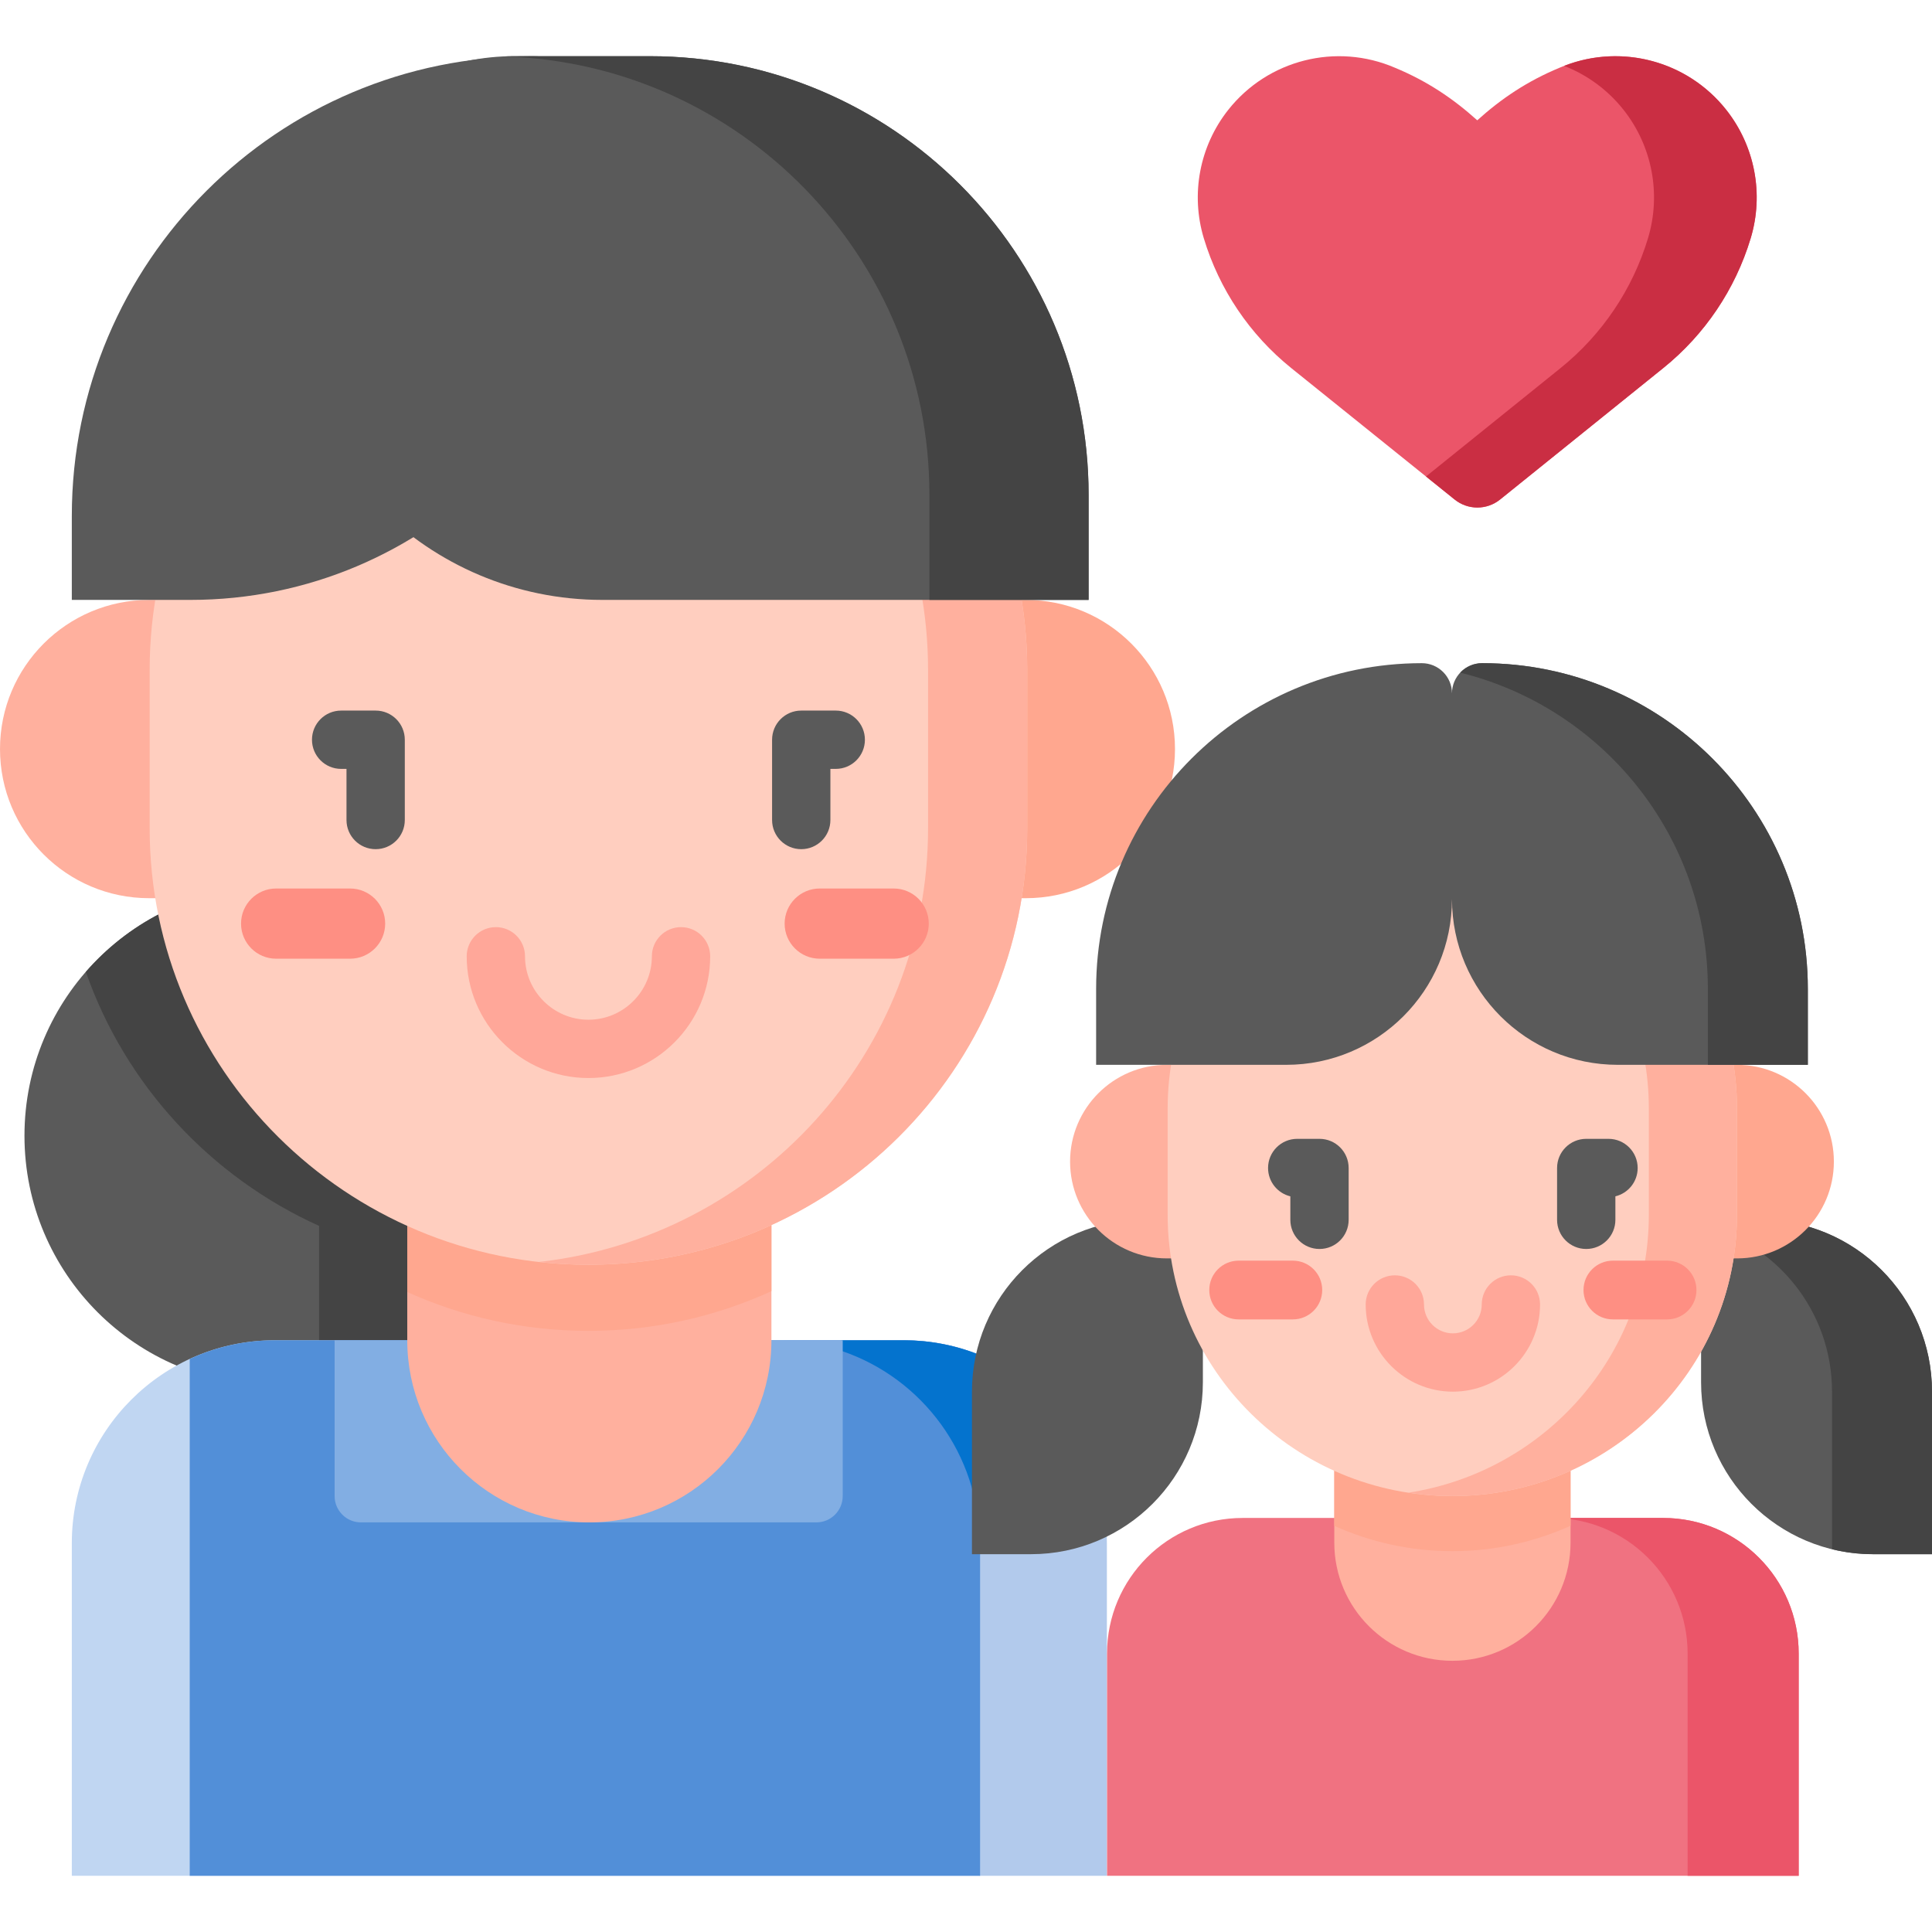 <svg id="Capa_1" enable-background="new 0 0 512 512" height="512" viewBox="0 0 512 512" width="512" xmlns="http://www.w3.org/2000/svg"><g><path d="m72.64 367.132c-36.537 0-66.155-29.619-66.155-66.155s29.619-66.155 66.155-66.155 66.155 29.619 66.155 66.155-29.619 66.155-66.155 66.155z" fill="#5a5a5a"/><path d="m72.64 234.822c-19.917 0-37.765 8.814-49.893 22.74 10.49 29.959 33.015 54.311 61.822 67.318v30.317c0 3.654.42 7.207 1.189 10.629 30.252-6.086 53.037-32.805 53.037-64.849 0-36.537-29.619-66.155-66.155-66.155z" fill="#444"/><path d="m259.735 359.118c-6.235-2.527-13.045-3.931-20.186-3.931h-161.263-5.47c-29.704 0-53.785 24.08-53.785 53.785v88.137h240.703v-137.991z" fill="#c0d6f2"/><path d="m239.549 355.187h-33.754c29.704 0 53.785 24.08 53.785 53.785v88.137h33.754v-88.137c-.001-29.705-24.081-53.785-53.785-53.785z" fill="#b2caec"/><path d="m239.549 355.187h-161.262-5.47c-8.051 0-15.681 1.781-22.538 4.951v136.97h209.457v-137.99c-6.236-2.527-13.046-3.931-20.187-3.931z" fill="#528fd8"/><path d="m259.735 359.118c-6.522-2.644-13.407-3.931-20.186-3.931h-16.219s-5.491 1.029.006 2.925c21.092 7.273 36.244 27.297 36.244 50.859z" fill="#0473ce"/><path d="m216.347 403.449h-120.687c-3.856 0-6.982-3.126-6.982-6.982v-41.281h134.651v41.281c0 3.857-3.126 6.982-6.982 6.982z" fill="#82aee3"/><path d="m156.182 403.449c-26.649 0-48.253-21.603-48.253-48.253v-116.121h96.505v116.122c.001 26.649-21.602 48.252-48.252 48.252z" fill="#ffb09e"/><path d="m107.93 342.401c14.637 6.608 30.893 10.29 48.014 10.29 17.308 0 33.731-3.767 48.491-10.512v-103.104h-96.505z" fill="#ffa78f"/><path d="m41.154 158.981h-1.63c-21.828 0-39.524 17.696-39.524 39.525s17.696 39.525 39.525 39.525h59.544v-78.45z" fill="#ffb09e"/><path d="m270.451 158.981h1.408c21.829 0 39.525 17.696 39.525 39.525s-17.696 39.525-39.525 39.525h-59.011v-78.45z" fill="#ffa78f"/><path d="m155.944 61.871c-64.221 0-116.282 51.78-116.282 115.654v41.992c0 63.874 52.061 115.654 116.282 115.654s116.282-51.78 116.282-115.654v-41.992c-.001-63.874-52.062-115.654-116.282-115.654z" fill="#ffcebf"/><path d="m385.495 132.382c3.517 2.83 8.53 2.828 12.045-.004l43.234-34.833c11.009-8.87 19.085-20.855 23.173-34.389 3.54-11.72 1.125-24.431-6.466-34.037-10.51-13.299-28.644-17.877-44.207-11.16-8.473 3.519-15.342 8.115-21.788 13.924-6.421-5.787-13.289-10.394-21.788-13.924-15.563-6.717-33.697-2.139-44.207 11.16-7.591 9.606-10.006 22.317-6.466 34.037 4.088 13.534 12.164 25.519 23.173 34.389z" fill="#eb5569"/><g><path d="m457.482 29.119c-10.234-12.95-27.697-17.626-42.976-11.661 6.047 2.358 11.524 6.299 15.761 11.661 7.591 9.605 10.006 22.316 6.466 34.037-4.088 13.534-12.164 25.519-23.173 34.389l-35.656 28.728 7.593 6.109c3.517 2.83 8.53 2.828 12.045-.004l43.234-34.833c11.009-8.87 19.085-20.855 23.173-34.389 3.539-11.721 1.124-24.431-6.467-34.037z" fill="#ca2e43"/></g><g><path d="m332.972 402.273h-3.655c-19.849 0-35.94 16.091-35.94 35.94v58.895h183.294v-58.895c0-19.849-16.091-35.94-35.94-35.94z" fill="#f07281"/><path d="m440.731 402.273h-29.436c19.849 0 35.94 16.091 35.94 35.94v58.895h29.436v-58.895c0-19.849-16.091-35.94-35.94-35.94z" fill="#eb5569"/><path d="m384.905 440.126c-17.289 0-31.304-14.015-31.304-31.304v-75.334h62.608v75.334c-.001 17.289-14.016 31.304-31.304 31.304z" fill="#ffb09e"/><path d="m353.601 404.364c9.532 4.297 20.117 6.71 31.279 6.71 11.181 0 21.784-2.421 31.328-6.732v-70.854h-62.608v70.876z" fill="#ffa78f"/><path d="m496.356 411.875h15.644v-43.076c0-25.158-20.394-45.552-45.552-45.552h-15.644v43.076c0 25.158 20.394 45.552 45.552 45.552z" fill="#5a5a5a"/><path d="m466.448 323.247h-15.644v1.31c19.918 4.868 34.704 22.824 34.704 44.242v41.766c3.478.85 7.108 1.31 10.848 1.31h15.644v-43.077c0-25.157-20.394-45.551-45.552-45.551z" fill="#444"/><path d="m273.222 411.875h-15.644v-43.076c0-25.158 20.394-45.552 45.552-45.552h15.644v43.076c0 25.158-20.395 45.552-45.552 45.552z" fill="#5a5a5a"/><path d="m348.03 333.488h-38.8c-14.165 0-25.649-11.483-25.649-25.649 0-14.165 11.483-25.649 25.649-25.649h38.799v51.298z" fill="#ffb09e"/><path d="m421.548 282.19h38.799c14.165 0 25.649 11.483 25.649 25.649 0 14.165-11.483 25.649-25.649 25.649h-38.799z" fill="#ffa78f"/><path d="m384.88 219.251c-41.664 0-75.439 33.358-75.439 74.508v5.036 23.169c0 41.15 33.775 74.508 75.439 74.508s75.439-33.358 75.439-74.508v-28.204c0-41.15-33.775-74.509-75.439-74.509z" fill="#ffcebf"/><path d="m384.88 219.251c-3.973 0-7.874.308-11.681.892 36.117 5.546 63.758 36.39 63.758 73.616v28.206c0 37.225-27.642 68.07-63.758 73.616 3.807.585 7.707.892 11.681.892 41.664 0 75.439-33.358 75.439-74.508v-28.205c0-41.15-33.775-74.509-75.439-74.509z" fill="#ffb09e"/><g><path d="m342.616 349.656h-14.36c-4.3 0-7.786-3.485-7.786-7.786s3.485-7.786 7.786-7.786h14.36c4.3 0 7.786 3.485 7.786 7.786s-3.486 7.786-7.786 7.786z" fill="#fe8f83"/></g><g><path d="m441.792 349.656h-14.36c-4.3 0-7.786-3.485-7.786-7.786s3.485-7.786 7.786-7.786h14.36c4.3 0 7.786 3.485 7.786 7.786s-3.485 7.786-7.786 7.786z" fill="#fe8f83"/></g><path d="m392.787 175.748c-4.417 0-7.997 3.58-7.998 7.997 0-4.417-3.581-7.997-7.998-7.997-47.665 0-86.306 38.64-86.306 86.306v20.137h50.362c24.268 0 43.941-19.673 43.942-43.94.001 24.268 19.674 43.94 43.942 43.94h50.362v-20.137c-.001-47.666-38.641-86.306-86.306-86.306z" fill="#5a5a5a"/><g><path d="m392.787 175.748c-2.291 0-4.352.968-5.81 2.512 37.674 9.269 65.623 43.259 65.623 83.793v20.137h26.492v-20.137c0-47.665-38.64-86.305-86.305-86.305z" fill="#444"/></g><g><path d="m385.024 368.804c-12.739 0-23.104-10.365-23.104-23.105 0-4.268 3.459-7.726 7.726-7.726s7.726 3.459 7.726 7.726c0 4.219 3.433 7.652 7.651 7.652 4.219 0 7.652-3.433 7.652-7.652 0-4.268 3.459-7.726 7.726-7.726s7.726 3.459 7.726 7.726c.001 12.74-10.363 23.105-23.103 23.105z" fill="#ffa799"/></g><g><path d="m420.368 330.992c-4.267 0-7.726-3.459-7.726-7.726v-13.735c0-4.268 3.459-7.726 7.726-7.726h5.905c4.267 0 7.726 3.459 7.726 7.726 0 3.64-2.517 6.691-5.905 7.51v6.225c.001 4.268-3.459 7.726-7.726 7.726z" fill="#5a5a5a"/></g><g><path d="m349.68 330.992c-4.267 0-7.726-3.459-7.726-7.726v-6.225c-3.388-.819-5.905-3.87-5.905-7.51 0-4.268 3.459-7.726 7.726-7.726h5.905c4.267 0 7.726 3.459 7.726 7.726v13.735c0 4.268-3.459 7.726-7.726 7.726z" fill="#5a5a5a"/></g></g><path d="m155.944 61.871c-4.444 0-8.827.257-13.141.739 58.033 6.493 103.141 55.461 103.141 114.914v41.992c0 59.454-45.108 108.421-103.141 114.914 4.314.483 8.697.739 13.141.739 64.221 0 116.282-51.78 116.282-115.654v-41.992c-.001-63.872-52.062-115.652-116.282-115.652z" fill="#ffb09e"/><path d="m50.438 158.981h-31.406v-22.246c0-67.292 54.551-121.843 121.843-121.843h.337c12.472 0 22.582 10.11 22.582 22.582v8.151c0 62.605-50.751 113.356-113.356 113.356z" fill="#5a5a5a"/><path d="m288.492 158.981h-128.832c-46.272 0-83.782-37.511-83.782-83.782 0-33.307 27-60.307 60.307-60.307h36.032c64.217 0 116.276 52.058 116.276 116.276v27.813z" fill="#5a5a5a"/><path d="m172.217 14.892h-36.032c-.837 0-1.667.029-2.495.063 62.522 1.935 112.614 53.221 112.614 116.213v27.814h42.189v-27.814c-.001-64.217-52.059-116.276-116.276-116.276z" fill="#444"/><g><path d="m236.831 254.067h-19.594c-5.137 0-9.302-4.164-9.302-9.302s4.165-9.302 9.302-9.302h19.594c5.137 0 9.302 4.164 9.302 9.302s-4.164 9.302-9.302 9.302z" fill="#fe8f83"/></g><g><path d="m92.775 254.067h-19.594c-5.137 0-9.302-4.164-9.302-9.302s4.165-9.302 9.302-9.302h19.594c5.137 0 9.302 4.164 9.302 9.302s-4.165 9.302-9.302 9.302z" fill="#fe8f83"/></g><g><g><path d="m155.944 285.69c-17.79 0-32.263-14.473-32.263-32.263 0-4.268 3.459-7.726 7.726-7.726s7.726 3.459 7.726 7.726c0 9.269 7.541 16.81 16.81 16.81s16.81-7.541 16.81-16.81c0-4.268 3.459-7.726 7.726-7.726s7.726 3.459 7.726 7.726c.001 17.79-14.472 32.263-32.261 32.263z" fill="#ffa799"/></g><g><g><path d="m212.337 225.04c-4.267 0-7.726-3.459-7.726-7.726v-21.276c0-4.268 3.459-7.726 7.726-7.726h9.147c4.267 0 7.726 3.459 7.726 7.726s-3.459 7.726-7.726 7.726h-1.421v13.549c0 4.268-3.459 7.727-7.726 7.727z" fill="#5a5a5a"/></g><g><path d="m99.551 225.04c-4.267 0-7.726-3.459-7.726-7.726v-13.549h-1.421c-4.267 0-7.726-3.459-7.726-7.726s3.459-7.726 7.726-7.726h9.147c4.267 0 7.726 3.459 7.726 7.726v21.276c0 4.266-3.459 7.725-7.726 7.725z" fill="#5a5a5a"/></g></g></g></g></svg>